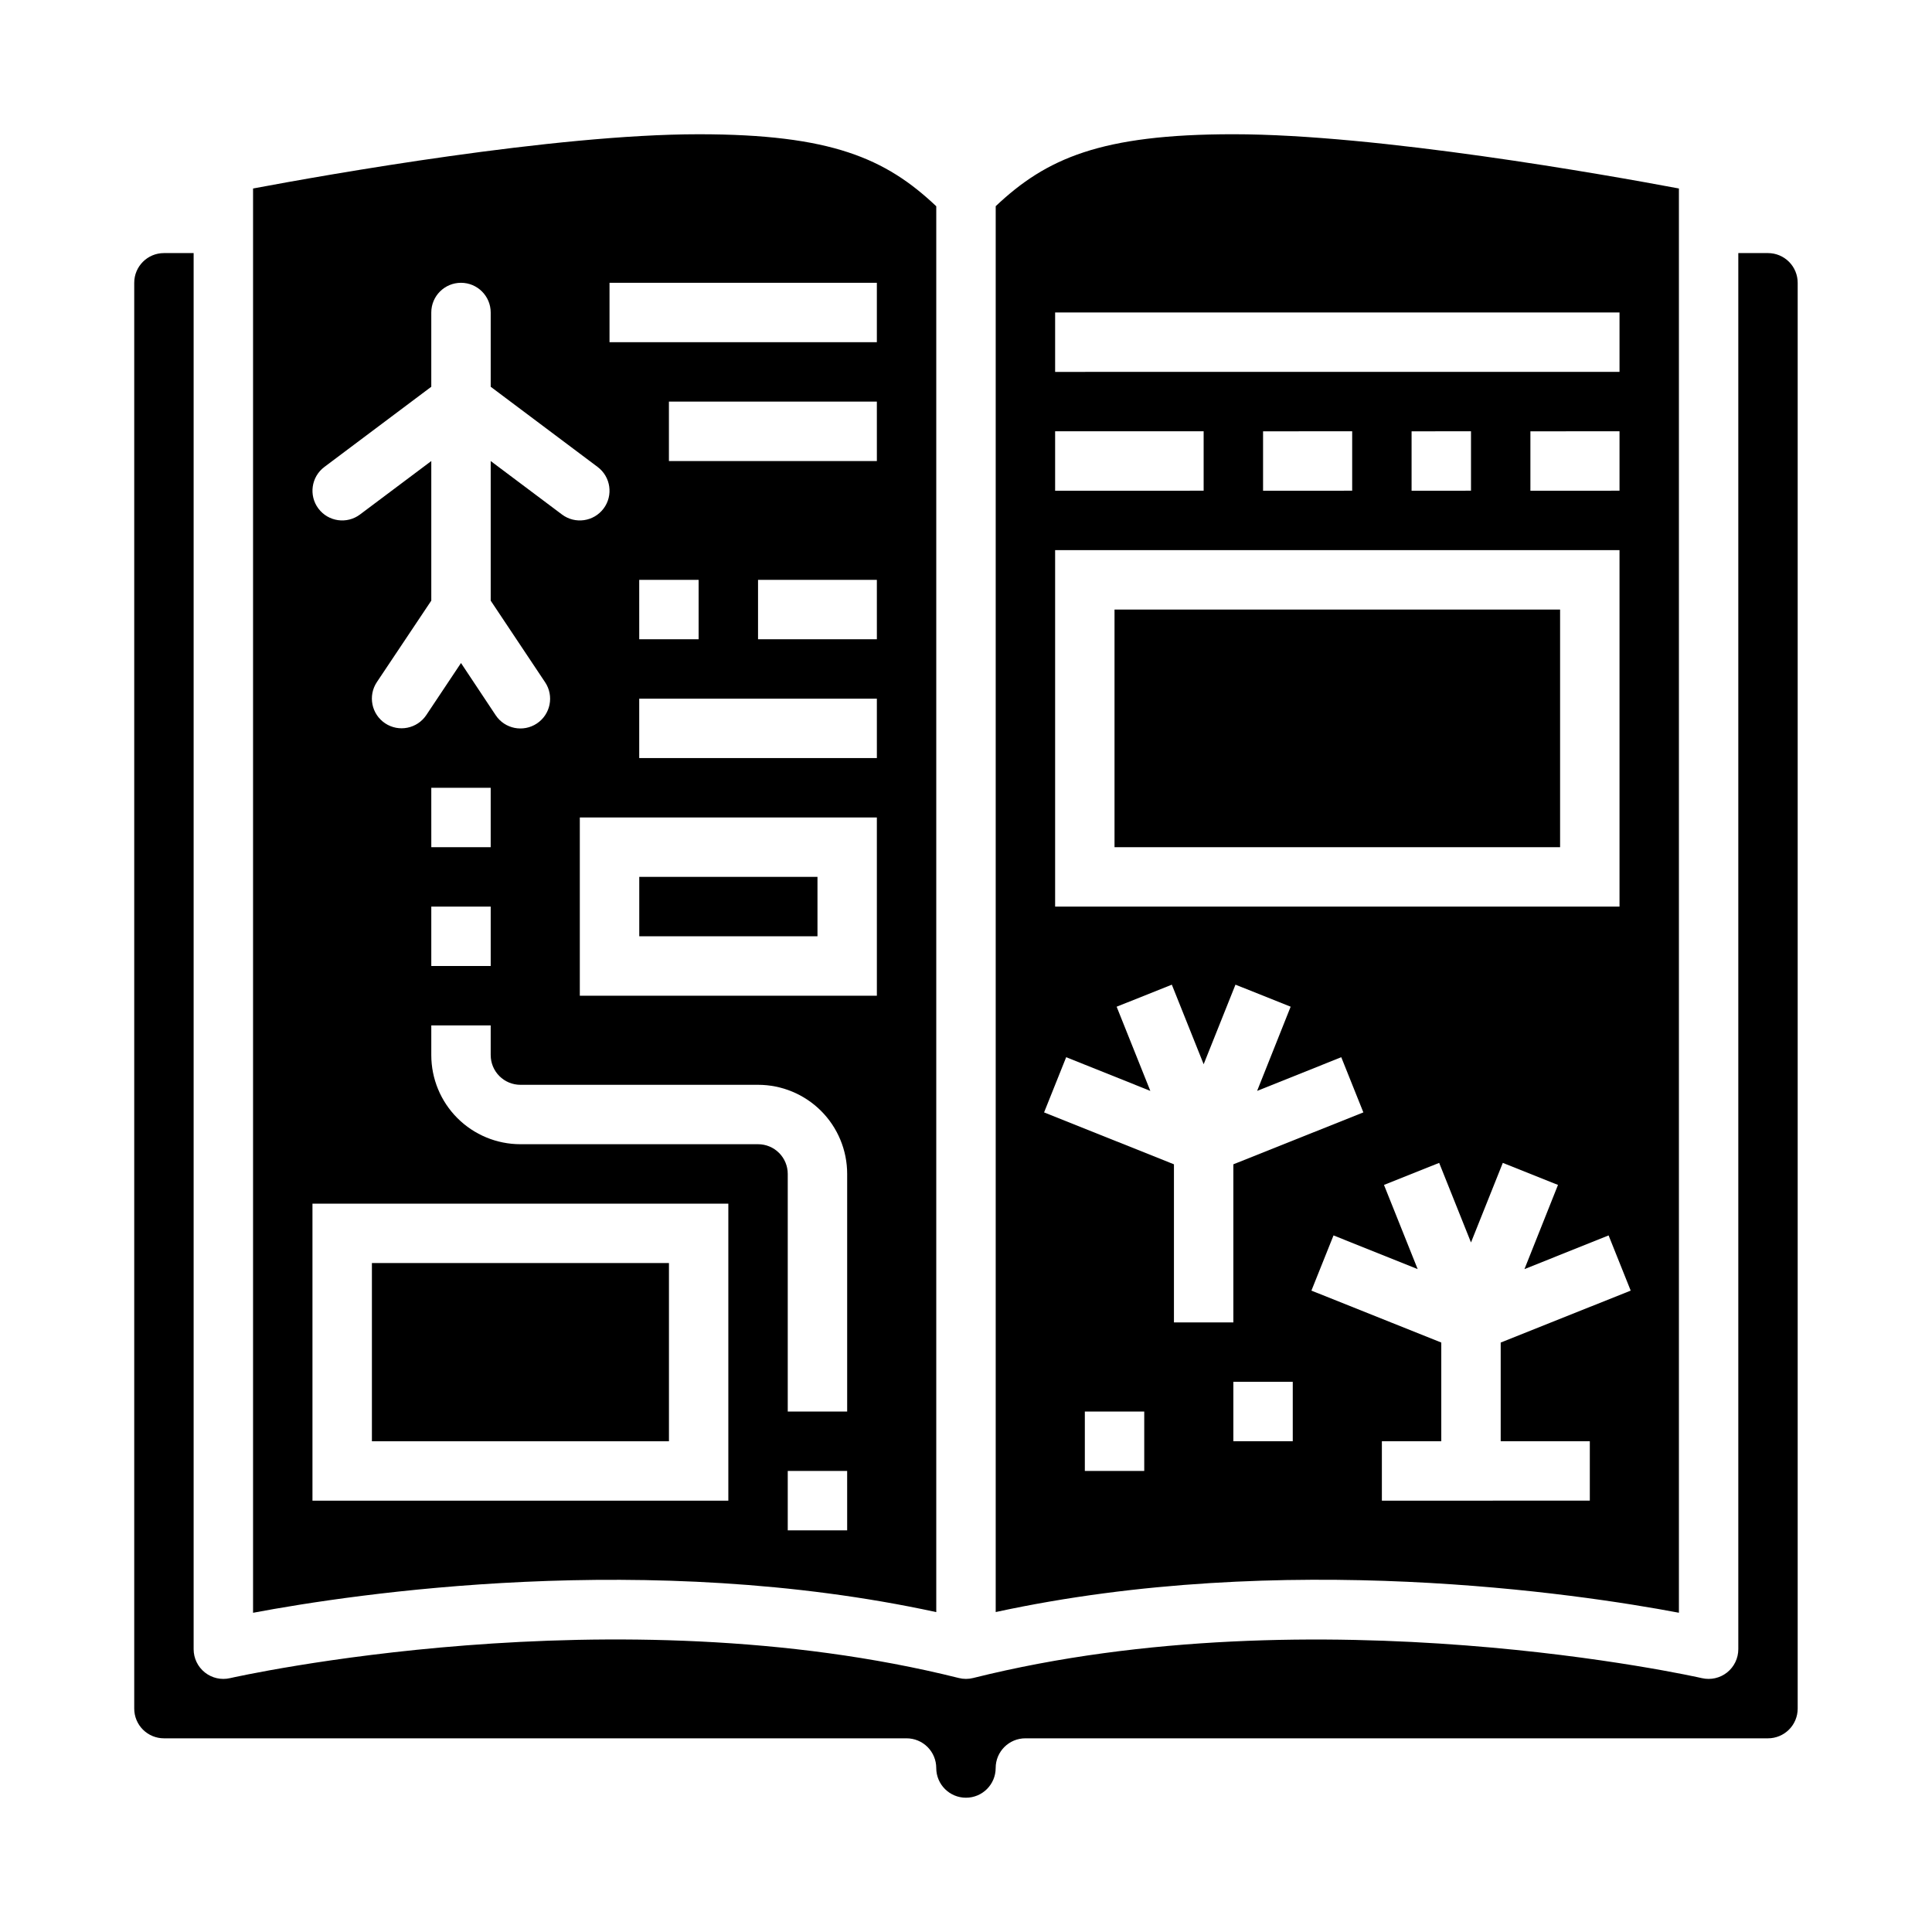 <?xml version="1.0" encoding="UTF-8"?>
<!-- Uploaded to: SVG Repo, www.svgrepo.com, Generator: SVG Repo Mixer Tools -->
<svg fill="#000000" width="800px" height="800px" version="1.1" viewBox="144 144 512 512" xmlns="http://www.w3.org/2000/svg">
 <g>
  <path d="m313.41 376.38h47.23v15.742h-47.23z"/>
  <path d="m439.36 305.54h118.08v62.977h-118.08z"/>
  <path d="m588.93 571.4v-377.45c-19.535-3.668-79.852-14.375-118.08-14.375-35.148 0-49.594 6.414-62.977 19.066v372.57c76.359-16.555 154.22-4.887 181.05 0.18zm-165.31-344.59h149.57v15.742l-149.57 0.004zm149.57 31.488v15.742l-23.617 0.004v-15.746zm-39.359 0v15.742l-15.746 0.004v-15.746zm-31.488 0v15.742l-23.617 0.004v-15.746zm-78.723 0h39.359v15.742l-39.359 0.004zm0 31.488h149.57v94.465h-149.57zm23.617 244.03-15.742 0.004v-15.746h15.742zm-26.543-95.02 5.856-14.625 22.301 8.926-8.926-22.309 14.625-5.84 8.434 21.086 8.43-21.09 14.625 5.84-8.887 22.312 22.301-8.926 5.856 14.625-34.453 13.758v41.902h-15.746v-41.902zm65.902 87.148h-15.742v-15.742h15.742zm10.801-54.547 22.301 8.926-8.926-22.309 14.625-5.84 8.434 21.09 8.43-21.09 14.625 5.84-8.887 22.312 22.301-8.926 5.856 14.625-34.453 13.762v26.156h23.617v15.742l-55.105 0.004v-15.746h15.742v-26.156l-34.418-13.762z"/>
  <path d="m242.56 478.72h78.719v47.23h-78.719z"/>
  <path d="m612.54 211.07h-7.871v369.98c0 2.402-1.094 4.672-2.969 6.164-1.879 1.496-4.336 2.051-6.676 1.512-1-0.234-101.67-22.891-193.12-0.039-1.254 0.32-2.57 0.32-3.824 0-91.559-22.883-192.08-0.195-193.12 0.039-2.34 0.539-4.797-0.016-6.672-1.512-1.879-1.492-2.973-3.762-2.973-6.164v-369.98h-7.871c-4.348 0-7.871 3.523-7.871 7.871v377.86c0 2.086 0.828 4.09 2.305 5.566 1.477 1.473 3.481 2.305 5.566 2.305h196.8c2.09 0 4.09 0.828 5.566 2.305 1.477 1.477 2.305 3.481 2.305 5.566 0 4.348 3.527 7.871 7.875 7.871s7.871-3.523 7.871-7.871c0-4.348 3.523-7.871 7.871-7.871h196.8c2.09 0 4.09-0.832 5.566-2.305 1.477-1.477 2.305-3.481 2.305-5.566v-377.86c0-2.086-0.828-4.09-2.305-5.566s-3.477-2.305-5.566-2.305z"/>
  <path d="m392.12 571.22v-372.56c-13.383-12.652-27.824-19.082-62.977-19.082-38.227 0-98.539 10.707-118.08 14.375v377.45c26.836-5.059 104.7-16.734 181.05-0.18zm-23.613-21.656h-15.746v-15.742h15.742zm0-31.488h-15.746v-62.977c0-2.086-0.828-4.09-2.305-5.566-1.477-1.477-3.481-2.305-5.566-2.305h-62.977c-6.262 0-12.27-2.488-16.699-6.918-4.43-4.426-6.918-10.434-6.918-16.699v-7.871h15.742v7.871h0.004c0 2.09 0.828 4.09 2.305 5.566 1.477 1.477 3.481 2.309 5.566 2.309h62.977c6.262 0 12.27 2.488 16.699 6.914 4.43 4.43 6.918 10.438 6.918 16.699zm-94.465-133.82v15.742l-15.746 0.004v-15.746zm-15.742-15.742-0.004-15.746h15.742v15.742zm118.08 39.359h-78.723v-47.234h78.719zm0-62.977h-62.98v-15.746h62.977zm-62.977-31.488-0.004-15.742h15.742v15.742zm62.977 0h-31.492v-15.742h31.488zm0-47.23h-55.109v-15.746h55.105zm-70.852-47.234h70.848v15.742l-70.848 0.004zm-75.57 48.805 28.336-21.254v-19.68c0-4.348 3.527-7.871 7.875-7.871 4.348 0 7.871 3.523 7.871 7.871v19.68l28.34 21.254v0.004c3.477 2.606 4.184 7.543 1.574 11.02-2.609 3.477-7.543 4.184-11.023 1.574l-18.891-14.168v37l14.422 21.633v-0.004c2.41 3.617 1.438 8.504-2.18 10.918-3.617 2.414-8.508 1.438-10.922-2.18l-9.191-13.84-9.195 13.793c-2.414 3.617-7.301 4.594-10.918 2.18-3.617-2.414-4.594-7.301-2.184-10.918l14.422-21.586v-36.996l-18.895 14.168h0.004c-3.481 2.609-8.414 1.902-11.023-1.574-2.606-3.477-1.902-8.414 1.574-11.02zm-3.152 195.23h110.21v78.719h-110.21z"/>
 </g>
</svg>